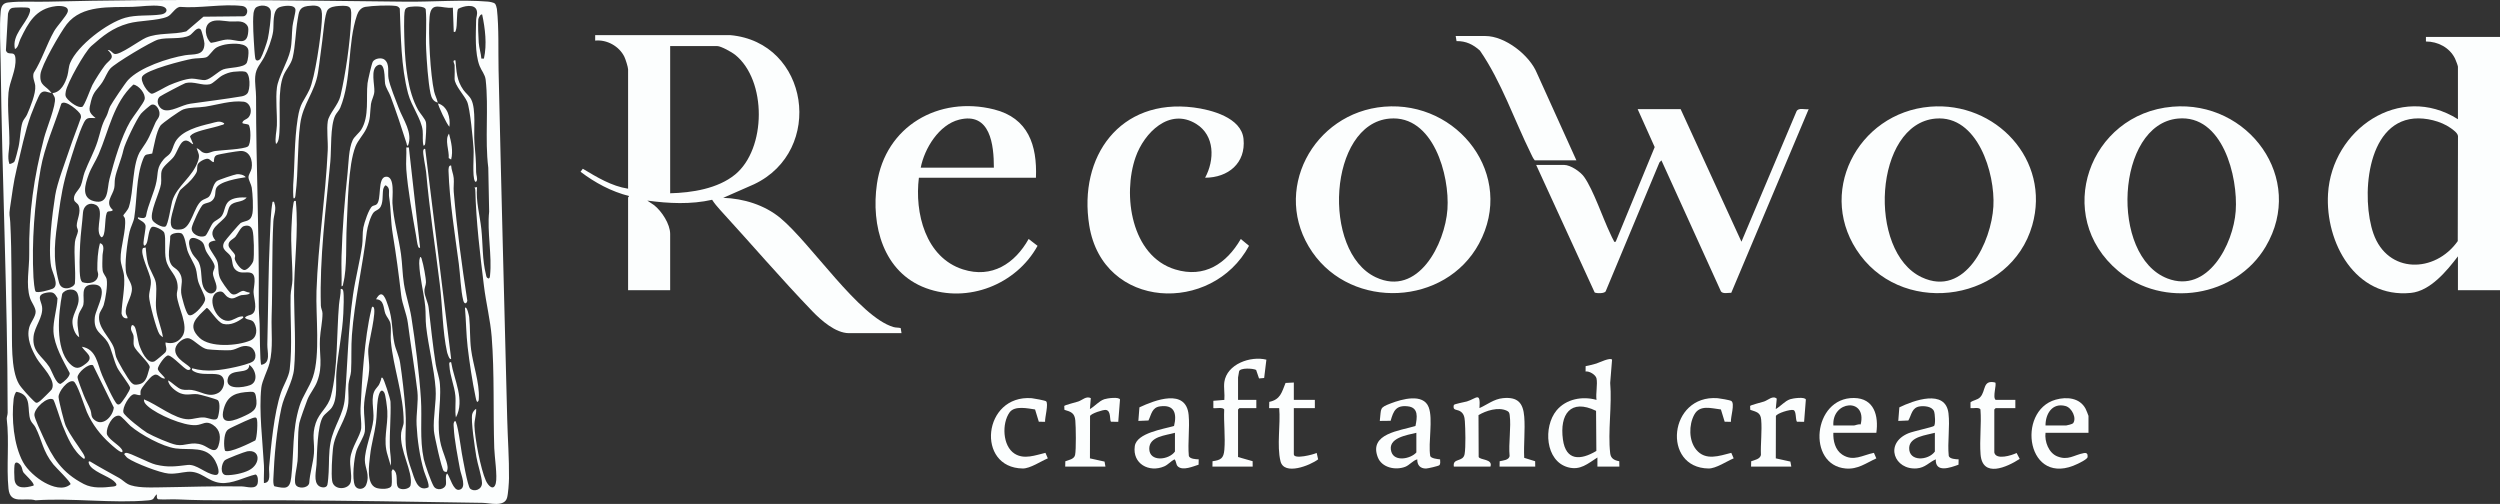 <svg viewBox="0 0 587.234 118.371" version="1.1" xmlns="http://www.w3.org/2000/svg" data-name="レイヤー_1" id="_レイヤー_1">
  
  <rect x="0" y="0" width="587.234" height="118.371" fill="#333333" stroke="none"/>
  
  <defs>
    <style>
      .st0 {
        fill: #fcfefe;
      }
    </style>
  </defs>
  <g>
    <path d="M171.486,8.247c18.613,1.642,22.316,27.164,5.622,35.041l-7.232,3.182c4.759.15,9.722,1.672,13.418,4.733,7.146,5.92,18.484,23.24,26.573,25.618.585.172,1.122.094,1.694.239l.2,1.196h-12.351c-3.146,0-6.561-3.039-8.595-5.151-7.423-7.709-14.454-15.941-21.695-23.837-.617-.673-1.363-1.567-1.847-2.342-4.997,1.134-10.183.873-15.226.193l1.605,1.077c1.784,1.412,3.764,4.433,3.764,6.759v13.207h-9.881v-21.797c0-.053.228-.17.217-.319-4.151-1.058-7.998-3.115-11.386-5.702l.534-.704c3.291,1.97,6.775,4.097,10.635,4.685v-28.025c0-.528-.612-2.429-.884-2.981-1.219-2.473-4.101-4.065-6.849-3.782l.001-1.29s31.683,0,31.683-0ZM157.416,45.398c5.104-.122,11.196-1.075,15.254-4.4,7.357-6.027,7.489-22.122-0-28.137-.755-.607-3.317-2.038-4.191-2.038h-11.062v34.575Z" class="st0"></path>
    <path d="M587.234,8.676v59.486h-9.881v-7.946c-2.606,3.398-6.46,8.132-11.064,8.588-13.033,1.291-20.141-11.851-19.448-23.309.912-15.075,16.84-26.126,30.512-17.492v-12.348c0-.203-.536-1.593-.682-1.895-1.253-2.573-4.025-4.018-6.834-4.013l-.002-1.072h17.399l0.0 0ZM566.998,27.852c-11.287,1.057-12.356,18.826-9.505,26.987,3.331,9.534,14.483,9.364,19.817,1.791l.054-24.664c-.069-.74-1.15-1.488-1.744-1.907-2.297-1.621-5.834-2.468-8.622-2.207Z" class="st0"></path>
    <path d="M394.772,25.641l14.284,31.135,12.945-30.649c.498-.918,1.953-.332,2.842-.485l-18.178,43.135c-.746-.025-1.928.313-2.419-.316l-13.987-30.794-.47.494-12.58,30.158c-.159.708-2.264.605-2.632.383l-13.743-29.962h6.551c1.516,0,3.846,1.585,4.712,2.805,2.191,3.087,4.385,9.669,6.166,13.378.223.464.521,1.185.777,1.579.135.207-.024.384.479.277l9.157-22.228-4-8.911h10.096l0-0Z" class="st0"></path>
    <path d="M510.292,25.062c17.807-1.51,31.375,16.833,21.911,32.859-7.041,11.922-24.07,14.584-34.643,5.726-15.406-12.907-6.852-36.924,12.731-38.584ZM511.575,27.849c-14.542,1.387-16.093,32.301-2.46,37.56,9.475,3.654,15.485-8.056,16.039-15.826.575-8.063-3.06-22.737-13.579-21.734Z" class="st0"></path>
    <path d="M453.37,25.061c15.406-1.271,28.383,12.498,23.993,27.853-5.042,17.637-29.476,21.596-40.364,7.069-10.661-14.226-.806-33.505,16.371-34.922ZM454.657,27.853c-14.439,1.251-16.103,31.24-3.258,37.276,10.25,4.816,16.355-8.397,16.833-16.619.453-7.785-3.699-21.513-13.575-20.657Z" class="st0"></path>
    <path d="M325.133,25.061c17.414-1.437,30.907,16.175,22.28,32.153-7.905,14.641-29.769,15.647-39.166,1.996-9.78-14.207.19-32.771,16.886-34.149ZM326.42,27.853c-14.372,1.229-16.044,31.267-3.258,37.276,9.952,4.677,16.268-7.842,16.833-15.975.555-7.988-3.344-22.176-13.575-21.301Z" class="st0"></path>
    <path d="M243.337,41.748h-27.495c-1.03,8.248,1.548,18.727,10.357,21.535,6.781,2.162,12.18-1.367,15.423-7.146l2.093,1.607c-4.994,9.085-16.36,13.571-26.211,9.938-10.043-3.704-12.935-14.738-11.514-24.509,1.968-13.523,14.513-20.733,27.511-17.469,8.018,2.014,10.147,8.4,9.835,16.044ZM233.456,39.385c0-5.357-.815-13.123-8.164-11.276-4.725,1.188-8.137,6.737-9.02,11.276h17.184Z" class="st0"></path>
    <path d="M283.075,41.746c2.243-4.16,2.318-9.895-2.079-12.63-6.301-3.919-12.243,2.066-14.25,7.797-3.114,8.892-1.024,23.216,9.287,26.371,6.902,2.111,12.047-1.35,15.423-7.146l1.931,1.599c-8.667,16.115-34.326,15.095-37.529-4.776-2.613-16.21,7.238-29.908,24.505-27.72,4.129.523,11.223,2.364,11.732,7.384.579,5.714-3.622,9.104-9.019,9.122Z" class="st0"></path>
    <path d="M370.284,37.667h-9.773c-.418-.475-.66-1.081-.936-1.641-3.937-7.992-6.909-16.829-11.943-24.138-1.604-1.446-3.291-2.271-5.5-2.232l-.201-1.195h6.981c4.627,0,10.393,4.504,12.106,8.728,0,0,9.267,20.478,9.267,20.478Z" class="st0"></path>
    <path d="M375.01,88.885c-.182-.842-1.68-1.771-2.567-1.62l.011-1.259c.832-.188,1.691-.345,2.505-.609.716-.232,3.267-1.492,3.704-.912l-.44,5.464c.463,5.23-.588,11.44.004,16.549.143,1.235,1.016,1.641,2.128,1.844l.025,1.265h-5.155l-.002-2.147c-2.267,1.442-4.019,3.094-6.915,2.299-5.348-1.468-5.823-9.519-2.711-13.321,2.239-2.736,6.11-3.44,9.414-2.507-.213-1.449.289-3.713,0-5.047ZM374.975,105.924l-.069-9.419c-6.022-2.939-8.581.853-7.788,6.713.689,5.092,4.16,4.916,7.857,2.706Z" class="st0"></path>
    <path d="M341.501,109.609c-.355-2.115,2.173-.977,2.527-2.949.289-1.613.183-5.928.06-7.69-.07-1.009-.242-1.913-1.218-2.433-.723-.386-1.69-.087-1.38-1.393.063-.264,2.554-.685,3.065-.843,2.296-.71,3.228-2.405,2.962,1.563,1.857-.836,3.378-2.124,5.498-2.338,3.486-.35,4.769,1.105,5.023,4.381.241,3.107-.163,6.499-.011,9.637l2.569.796.022,1.268h-8.377l.021-1.268c.77-.179,2.154-.241,2.337-1.206-.292-3.0.405-6.77.015-9.67-.073-.544-.194-.764-.713-1.005-1.967-.911-4.846-.014-6.609,1.052l.038,9.813c.263.78,3.41.432,2.763,2.284h-8.592l-0-0Z" class="st0"></path>
    <path d="M460.069,107.893l-.027,1.257c-1.913.704-5.481,2.005-5.341-1.258-1.619.705-2.446,1.953-4.428,2.126-5.301.461-7.76-5.837-2.012-8.243,1.129-.473,5.624-1.423,6.016-1.716.413-.309.243-2.886.011-3.458-.459-1.133-2.249-1.295-3.327-1.144-1.893.265-1.93,1.96-2.7,3.312l-2.368.104.25-3.188c3.307-1.608,10.839-4.401,11.541,1.386.381,3.138-.269,6.829.066,10.028.215.717,1.676.782,2.318.796l-0.0 0ZM454.487,101.663c-1.968.555-5.954.876-6.033,3.542-.098,3.295,4.492,3,6.033.861v-4.402Z" class="st0"></path>
    <path d="M281.569,107.893l-.027,1.257c-1.288.404-3.618,1.443-4.81.466-.59-.483-.351-1.241-.856-1.724-.849.443-1.524,1.279-2.415,1.662-3.544,1.523-7.505-.611-6.906-4.758.45-3.117,6.734-3.993,9.221-4.738.705-2.87.13-5.09-3.316-4.602-1.881.267-2.001,1.89-2.695,3.317l-2.372.1.25-3.189c3.659-1.71,10.97-4.532,11.562,1.796.287,3.074-.241,6.505.045,9.618.215.717,1.676.782,2.318.796ZM275.987,101.663c-2.119.611-6.063.834-6.034,3.76.032,3.152,4.59,2.665,6.034.643v-4.402Z" class="st0"></path>
    <path d="M338.268,107.901c.013.428.145,1.099-.2,1.39-.22.185-2.72.77-3.121.767-1.387-.011-2.071-.828-2.039-2.165-1.074.301-1.811,1.371-2.851,1.764-2.3.869-5.487.193-6.428-2.26-2.143-5.589,5.223-6.202,8.856-7.339.405-1.986.789-4.344-1.83-4.621-2.749-.291-3.333,1.053-4.005,3.405l-2.547.029c.38-3.042-.187-3.063,2.626-4.137,2.491-.951,7.577-2.443,8.861.921,1.068,2.799-.151,8.307.361,11.45.199.587,1.75.736,2.317.797ZM332.694,101.663c-2.169.532-6.901,1.186-5.871,4.475.753,2.405,4.519,1.646,5.871.142,0,0,0-4.617,0-4.617Z" class="st0"></path>
    <path d="M287.586,89.744c.601-4.237,6.158-6.187,9.88-5.26l-.524,4.306-1.204.105-.683-2c-.761-.391-3.72-.538-3.996.309-.024.072-.251,1.393-.251,1.467v5.261h4.296v1.933h-3.974l-.322.322v11.167l3.427.975.009,1.28h-9.451l.021-1.268c1.946-.269,2.61-.682,2.779-2.697.252-3.006-.177-6.38-.037-9.426-.215-.655-1.965-.244-2.549-.351l-0-1.72,2.579-.214c.131-1.309-.179-2.923,0-4.188h0Z" class="st0"></path>
    <path d="M490.573,101.663h-10.096c-.244,2.035.726,4.706,2.741,5.528,2.565,1.046,3.922-.314,6.232-.755.701-.134.98.131.917.917-.038.483-1.773,1.325-2.296,1.581-12.002,5.861-14.605-12.44-5.184-15.062,2.571-.716,5.626-.449,7.003,2.138.115.216.682,1.589.682,1.68v3.973ZM480.478,99.945h4.833c.187,0,1.489-.337,1.633-.515.917-1.139-.232-3.65-1.779-4.061-3.093-.822-4.699,1.83-4.687,4.577Z" class="st0"></path>
    <path d="M440.739,101.663h-10.096c-.084,1.866.435,4.033,2.076,5.118,2.614,1.727,4.777.122,7.451-.411l.568,1.303c-2.453,1.109-4.334,2.625-7.205,2.374-9.144-.799-7.762-16.67,1.946-16.561,4.767.054,5.822,4.187,5.26,8.177ZM430.644,99.945h4.833c.269,0,1.084-.397,1.582-.243,1.55-6.393-6.792-5.632-6.415.243Z" class="st0"></path>
    <path d="M303.911,89.852v4.08h4.94v1.933h-4.94v10.845c0,1.25,4.612.068,5.368-.323l.342,1.508c-1.864,1.429-7.997,3.883-8.841.442-.902-3.678.043-8.641-.305-12.473l-2.365.002.037-1.469c2.631-.547,2.932-2.257,3.822-4.446l1.942-.099h-0Z" class="st0"></path>
    <path d="M250.21,109.609l.029-1.26c.805-.311,2.066-.478,2.288-1.471.272-1.22.194-6.697.057-8.125-.168-1.744-1.006-2.035-2.558-2.488l-.039-.901c.052-.209,2.761-.87,3.287-1.053,1.018-.354,1.86-1.337,2.946-.797l-.207,2.566c1.166-.647,2.089-1.861,3.384-2.306.675-.232,3.488-.607,3.686.078l-.413,5.236-1.689-.031c-.395-.246.094-2.591-1.222-2.767-.621-.083-3.513.852-3.714,1.436l-.024,9.942,3.43.758.212,1.184s-9.451,0-9.451-0Z" class="st0"></path>
    <path d="M411.312,109.609l.029-1.26c.805-.311,2.066-.478,2.288-1.471-.104-2.673.296-5.71.056-8.34-.153-1.679-1.146-1.787-2.557-2.274l-.039-.901c.053-.209,2.761-.87,3.287-1.053.967-.337,2.053-1.485,2.969-.669l-.231,2.438c1.166-.647,2.089-1.861,3.384-2.306.65-.223,3.466-.619,3.686.081l-.412,5.232-1.689-.031c-.373-.591-.105-2.492-.813-2.736-.758-.222-3.902.763-4.123,1.404l-.024,9.942,3.43.758.212,1.184h-9.451l0.0 0Z" class="st0"></path>
    <path d="M468.449,106.28c.39,1.842,4.05.705,5.241.124l.724,1.388c-3.001,1.956-8.755,4.549-9.194-1.074-.264-3.384.238-7.081-.022-10.501-.21-.642-1.776-.256-2.334-.351l-.007-1.36c.697-.553,1.618-.525,2.273-1.208,1.384-1.443.523-4.159,3.536-3.447.405.404-.696,3.521.106,4.081h4.618v1.933h-4.618l-.322.322s0,10.093,0,10.093Z" class="st0"></path>
    <path d="M245.482,99.084l-1.473-.026-.88-2.879c-1.762-.259-4.808-.945-5.985.689-1.85,2.57-1.677,7.884,1.179,9.699,2.258,1.435,4.889.35,7.245-.195l.558,1.29c-1.596.661-4.157,2.405-5.893,2.383-11.036-.14-9.414-17.375,2.11-16.514.462.034,3.13.544,3.362.718.655.492-.316,3.949-.222,4.835Z" class="st0"></path>
    <path d="M406.584,99.084l-1.473-.026-.88-2.879c-2.314-.267-4.979-1.175-6.276,1.257-1.278,2.396-1.29,6.052.474,8.194,2.196,2.666,5.404,1.456,8.24.742l.558,1.29c-1.596.661-4.157,2.405-5.893,2.383-11.008-.139-9.387-17.364,2.11-16.514.53.039,2.866.439,3.216.649.921.552-.187,3.834-.076,4.903h0Z" class="st0"></path>
  </g>
  <g>
    <path d="M105.565,29.77c-.565-.444-2.845-5.251-2.632-5.47,2.229.702,2.905,3.347,2.632,5.47Z" class="st0"></path>
    <path d="M105.971,37.47l-.573-.337c.161-1.79-1.009-4.269.068-5.74.527,1.965,1.014,4.041.504,6.078Z" class="st0"></path>
    <g>
      <path d="M116.258.844c.205.19.428.949.462,1.26.5,4.562.288,9.77.392,14.401.61,27.322,1.345,54.532,2.027,81.868.115,4.606.475,9.368.421,13.983-.012,1.025-.191,3.695-.463,4.602-.658,2.198-4.081,1.184-5.719,1.156-15.882-.267-31.776-.524-47.632-.608-8.065-.043-16.112.173-24.12-.203-1.474-.069-2.965.095-4.439-.02-.471-.155-.322-.792-.334-1.188-.955.795-.427,1.29-1.914,1.428-8.421.778-18.024-.608-26.57-.001-2.665-.756-5.985,1.123-6.374-2.746-.518-5.146.226-11.161-.416-16.42.001-.479.22-.924.219-1.402-.03-27.385-1.31-54.745-1.638-82.07-.045-3.71-.334-8.594.001-12.175.108-1.152.469-1.979,1.725-2.125,3.018-.352,6.102-.113,9.135-.189C39.065-.303,67.29.072,95.322.395c6.138.071,13.298-.518,19.272-.017.421.035,1.377.201,1.663.466ZM3.348,38.017c.25-.348.877-2.93,1.012-3.549.385-1.758.412-4.245.928-5.76.229-.672.779-1.141,1.058-1.78.75-1.718,2.116-4.996,1.93-6.787-.1-.963-.707-1.906-.363-2.996,1.918-3.012,3.072-6.769,4.787-9.803.682-1.207,2.895-3.568,3.19-4.517.46-1.48-1.838-1.49-2.8-1.373-4.697.573-6.443,3.865-8.295,7.714-.386.802-.468,1.981-1.284,2.364-.766-3.266,2.48-5.779,3.392-8.36.198-.561.396-1.226-.351-1.365-.538-.1-3.077-.079-3.605.044-.72.167-.876.73-1.068,1.364l-.49,8.617c.497,1.486,2.054-.174,2.236,1.818.256,2.807-1.408,5.476-1.63,8.121-.322,3.84.267,8.05.209,11.962-.023,1.543-.527,3.162-.008,4.753.158.139,1.02-.284,1.152-.467ZM12.329,21.869c1.99-.189,3.026-2.389,3.506-4.096.274-.976.241-2.026.649-2.998,1.731-4.12,8.666-9.378,12.911-10.598,2.652-.762,5.655-.38,8.354-.767,1.822-.261,1.816-1.739-.001-1.99-2.168-.3-4.514.131-6.662.193-5.257.15-11.791-.521-15.396,4.061-1.45,1.843-6.029,9.749-6.197,11.84-.218,2.718,1.281,2.503,2.633,4.353-.965-.15-1.822-.82-2.641.097-.434.486-1.909,4.203-2.227,5.068-1.364,3.711-2.37,8.704-3.344,12.666-.765,3.112-1.092,6.032-1.57,9.169-.273,1.794-.027,1.657.06,3.289.413,7.759.24,15.895.39,23.725.076,3.979-.335,10.953,1.67,14.339.575.971,2.536,3.064,3.398,3.897.662.64.759.644,1.528.093.302-.216,2.614-2.494,2.747-2.722,1.238-2.136-2.456-5.497-3.491-7.272-1.256-2.154-2.461-4.783-1.778-7.318.312-1.155,1.506-2.521,1.506-3.659 0-1.031-.993-2.226-1.323-3.235-1.018-3.109-.14-7.028-.185-10.352-.131-9.629,1.08-17.965,3.494-27.29.532-2.056,2.866-7.706,2.53-9.334-.086-.419-.419-.764-.561-1.158ZM25.301,11.736c.674-.063,1.101.784,1.617.931,1.194.341,5.865-3.164,7.366-3.807,2.928-1.255,6.441-.668,9.464-1.481l4.041-3.457,9.431-.095c1.08-.208,1.337-2.226-.397-2.43-4.578-.54-9.922.604-14.585.218-1.147.182-1.862,1.858-2.95,2.319-2.265.96-6.492.829-9.166,1.576-3.673,1.026-5.943,2.897-8.677,5.308-1.541,1.359-5.626,8.635-5.984,10.635-.165.921-.146,1.251.509,1.941.664.699,2.291,1.976,3.31,1.721.538-.134,2.01-4.368,2.412-5.134.666-1.271,2.05-3.424,2.917-4.581,1.081-1.442,2.721-1.736.693-3.663ZM60.018,1.862c-.225.225-.43.919-.468,1.256-.249,2.236.054,6.16.2,8.524.026.425.155,1.912.241,2.19.19.612.912.41,1.23-.128.478-.809,1.469-3.636,1.686-4.597.295-1.31.827-5.16.708-6.392-.166-1.725-2.781-1.669-3.597-.853ZM64.828,33.822c-.309-1.354.165-2.983.209-4.348.088-2.758-.336-6.294.009-8.907.333-2.524,2.558-6.001,3.166-8.791.386-1.772.299-3.741.491-5.589.098-.943.739-3.26.7-3.88-.088-1.37-2.885-.958-3.768-.606-1.728.689-1.269,4.072-1.472,5.62-.23,1.756-1.247,4.452-2.067,6.039-.854,1.653-1.966,2.529-2.14,4.548-.14,1.627.191,3.32.19,4.849-.011,16.062.763,32.181.637,48.259-.016,1.996.102,3.141.202,5.05.065,1.243.029,9.324.4,9.634,2.325-.448,1.366-3.051,1.409-4.771.214-8.538.213-17.207.624-25.718.127-2.622.144-5.206.601-7.81.493-.064.322.002.427.282.571,1.53-.157,2.834-.232,4.27-.39,7.402-.165,14.878-.407,22.29-.12,3.689.406,7.449-.5,11.051-.448,1.781-1.741,4.099-1.925,5.776-.594,5.41.315,12.706.618,18.231.076,1.377-.073,2.784-.007,4.162,1.832-.07,1.098-2.436,1.218-3.745.476-5.172,1.16-12.64,2.779-17.486.57-1.706,1.856-3.717,2.06-5.438.655-5.519.096-11.789.216-17.414.023-1.09.426-2.573.431-3.64.021-4.077-.459-8.095-.229-12.369.089-1.656.161-4.054.468-5.619.072-.369.099-.668.551-.553.708,7.375-.459,14.809-.412,22.198.034,5.302.483,12.026.005,17.213-.287,3.121-2.305,6.095-2.973,9.187-1.154,5.346-1.677,11.28-1.899,16.748-.017.427-.037,1.384.261,1.681,2.626.579,3.623.712,3.949-2.136.655-5.714.162-11.033,1.939-16.705.777-2.478,2.316-4.382,3.136-6.794,1.791-5.266.652-14.362.851-20.224.374-11.027,2.133-22.102,2.641-33.025.097-2.09-.289-4.942.015-6.875.272-1.734,2.48-3.823,2.976-5.941,1.2-5.116,2.275-12.548,2.482-17.783.116-2.931.29-3.586-2.934-3.339-.847.065-2.009.212-2.541.904-.727.946-1.052,5.712-1.274,7.237-.365,2.509-.607,5.019-1.006,7.505-.748,4.665-3.541,7.268-4.178,12.034-.704,5.265-.416,11.102-1.095,16.537-.032.257-.047,1.079-.447.969-.156-.043-.14-2.764-.111-3.149.389-5.143.247-10.416,1.054-15.563.598-3.812,1.3-3.797,2.745-6.78,1.294-2.671,2.734-12.703,2.905-15.941.159-3.01.241-4.232-3.335-3.739-2.042.282-2.025,1.473-2.32,3.152-.499,2.845-.518,6.198-1.173,8.96-.37,1.561-1.524,2.712-2.135,4.147-1.451,3.406-.7,9.536-.98,13.408-.058.797-.115,2.321-.806,2.737ZM99.488,34.228c-.319-1.174-.092-2.394-.208-3.543-.274-2.72-2.631-5.707-3.427-8.732-1.671-6.345-1.689-13.409-1.945-19.941-.269-.409-.52-.56-.998-.623-1.571-.206-5.496-.054-7.095.223-1.015.176-1.637,1.002-1.945,1.906-2.314,6.784-1.193,15.065-3.944,21.793-.267.652-.896,1.223-1.195,1.845-1.182,2.463-.867,7.917-1.137,10.819-1.038,11.156-2.556,22.608-2.225,33.842.018.619.381,1.179.383,1.804.007,1.895-.491,4.026-.596,5.89-.208,3.694.753,6.367-.648,10.092-.578,1.537-1.677,2.756-2.278,4.207-.316.761-1.818,4.992-1.921,5.578-.468,2.673-.205,6.108-.417,8.905-.102,1.342-.944,4.459-.456,5.526.475,1.039,2.895.954,3.203-.349.123-2.241.95-4.84,1.107-7.004.19-2.617-.554-4.137.417-7.077.852-2.58,2.862-3.61,3.576-6.354,1.627-6.255,1.329-14.874,1.887-21.418.105-1.238.444-2.494.404-3.75.389-.062.542.159.606.507.2,1.097.066,4.02.01,5.276-.206,4.62-1.273,9.313-1.627,13.775-.197,2.486.377,6.096-1.051,8.271-.522.795-1.61,1.435-2.085,2.171-1.337,2.071-1.411,8.606-1.532,11.235-.065,1.411-.801,4.134.597,5.081.598.405,1.738.494,1.951-.298.153-.566.262-2.251.3-2.948.135-2.454-.021-4.547.457-7.041.737-3.851,3.042-6.449,3.36-10.421.645-8.053.75-16.224,1.909-24.232.559-3.862,1.61-7.815,2.146-11.634.183-1.303.021-2.789.28-4.179.195-1.047,1.302-4.459,2.102-4.991.281-.187.703-.193.995-.424,1.268-1.007.124-6.382,2.222-6.512,2.192-.136,1.423,4.786,1.512,6.21.252,4.018,1.463,8.012,2.01,11.972.32,2.318.327,4.685.692,7.009.413,2.63,1.326,5.204,1.739,7.785.907,5.671,1.894,13.53,2.253,19.227.297,4.705-.335,9.398.666,14.127.259,1.226,1.719,5.356,2.332,6.382.694,1.162,2.644.773,2.878-.454.111-.581-.251-2.282.31-2.528.674.893,1.407,4.09,2.787,3.819,1.901-.373.437-3.53.21-4.792-.528-2.941-1.346-6.965-1.476-9.871-.023-.509-.157-1.157.301-1.514.568.002,1.424,6.688,1.584,7.531.245,1.293,1.373,7.855,1.968,8.367,1.016.873,2.831.19,2.782-1.358-.047-1.491-1.047-4.403-1.335-6.168-.309-1.89-1.336-8.541-.952-10.003.106-.402.509-1.029.916-1.21.079,1.355-.444,2.584-.403,3.947.09,3.007,1.465,10.193,2.684,12.925.53,1.187,1.845,2.551,2.333.606.411-1.636-.3-6.278-.363-8.25-.274-8.572.067-17.641-.602-26.147-.303-3.853-1.341-8.04-1.82-11.96-.894-7.32-1.852-15.153-2.023-22.497-.005-.217-.053-.44-.205-.606l.604-.099c-.3,3.336.664,6.553,1.012,9.832.373,3.517.206,7.231,1.082,10.681.134.528.042.744.645.964.299-.188.28-.389.313-.694.508-4.683-.716-10.216-.205-15.014l-.203-10.335c-.834-6.65.127-14.068-.616-20.662-.14-1.243-.986-2.113-1.423-3.238-1.164-2.997-.879-7.504-.815-10.752.015-.753.36-1.324.167-2.178-.408-1.805-3.196-1.132-4.362-.498-.487.519-.134,4.031-.608,5.169-.122.293-.058.304-.458.25l-.203-5.674c-2.715.317-5.125-1.712-5.47,2.132-.361,4.019.189,13.622,1.071,17.566.208.93.668,1.684.85,2.596-1.083-.261-1.491-1.153-1.701-2.15-.577-2.744-.895-7.627-1.032-10.519-.145-3.067.18-6.163-.093-9.228-.285-.868-2.78-.706-3.662-.601-.557.066-1.035.219-1.224.802-.331,1.022-.153,6.391-.098,7.822.195,5.015.73,11.223,3.217,15.63.446.79,1.66,2.103,1.813,2.849.183.894-.036,3.796-.149,4.824-.033.303-.043.625-.411.702l0.0 0ZM113.267,3.427c-.354-.267-.89.804-.915,1.106-.107,1.271.001,4.139.099,5.487.091,1.247.53,2.494.617,3.742l.603-.001c.746-3.344.286-7.027-.404-10.334ZM57.864,5.725c-.974-1.024-2.61-.601-3.88-.68-1.39-.086-3.399-.609-4.665.204-1.573,1.01-1.039,3.732.225,4.819,1.246-.13,2.585-.73,3.825-.775,2.337-.085,4.733,1.737,4.949-1.944.04-.677.041-1.103-.454-1.623ZM47.142,6.921c-.808-.835-1.896.978-2.514,1.339-1.894,1.105-5.26.415-7.48,1.033-1.573.438-10.198,5.596-11.234,6.803-.784.914-1.204,2.204-1.864,3.202-1.16,1.754-2.098,2.116-2.665,4.428-.519,2.116-.692,2.589,1.079,4.015-1.348.021-2.05-.349-2.738,1.014-1.246,2.467-2.729,7.398-3.599,10.181-1.307,4.179-1.796,7.105-2.38,11.4-.808,5.938-1.523,10.102.131,16.085.596,2.155,3.504,1.229,3.718.124.235-3.122-.302-6.65.006-9.721.089-.885.64-1.825.707-2.511.043-.439-.295-.808-.287-1.318.022-1.449,1.089-3.128.438-4.733-.193-.475-.895-.793-1.021-1.208-.418-1.371,1.043-2.278,1.537-3.446.397-.938.528-2.172.899-3.154.917-2.43,2.226-4.693,3.05-7.286.765-2.409.829-3.626,2.059-5.845.362-.654.524-1.642.892-2.351.468-.901,3.546-5.472,4.182-6.154,2.817-3.019,9.394-5.162,13.411-5.843,2.012-.341,4.545.272,4.55-2.761.001-.463-.626-3.037-.875-3.295ZM53.43,10.373c-.76.091-1.824.377-2.496.747-1.017.56-1.788,2.127-2.516,2.349-.829.253-2.343.173-3.3.349-2.069.379-10.686,2.558-11.688,4.12-.66,1.029,1.391,4.127,2.274,4.081.541-.029,3.231-1.66,4.053-2.011,1.434-.613,3.775-1.501,5.306-1.544.81-.023,2.491.444,3.191.33,1.277-.208,3.018-2.065,4.205-2.501,1.313-.482,4.947-.335,5.522-1.572.282-.607.457-2.231.367-2.896-.249-1.835-3.543-1.617-4.919-1.452ZM54.849,16.857c-.936.115-1.768.414-2.594.852-.937.497-2.164,1.905-2.978,2.088-1.787.403-3.699-.79-5.74-.267-.354.091-5.686,2.897-5.975,3.145-1.059.908-.359,2.639.763,3.091,1.741.702,4.354-1.126,6.389-1.412,4.024-.566,8.06-1.063,12.057-1.726.479-.079,1.032-.306,1.338-.688.696-.87.776-4.706-.517-5.102-.532-.163-2.117-.058-2.743.019ZM31.322,19.867c-4.673,4.297-5.747,10.791-8.153,16.384-.698,1.622-1.735,3.084-2.337,4.756-.807,2.241-1.881,5.465,1.262,6.253,3.512.88,3.005-2.858,3.626-5.216,1.108-4.204,2.744-9.881,4.889-13.553.647-1.108,3.171-4.278,3.367-5.151.292-1.3-1.361-3.301-2.655-3.474ZM58.272,27.675c1.195-1.189.626-3.591-1.043-3.786-2.916-.341-6.114.709-8.981,1.161-1.749.276-3.597.095-5.218.66-.726.253-4.949,3.236-5.335,3.785-.999,1.422-1.518,4.83-1.942,6.569-1.487.381-1.611-.081-2.198,1.45-1.606,4.187-1.345,9.254-2.018,13.586-.157,1.015-.854,2.234-1.107,3.352-.49,2.163-1.309,7.98-.733,9.933.338,1.145,1.257,2.126,1.287,3.39.048,2.054-1.719,3.923-1.415,5.858.07.447.411.686.394,1.123-.822.139-1.266-.377-1.417-1.132.076-2.767.875-6.168.586-8.877-.132-1.237-.764-2.562-.801-3.866-.08-2.815,1.385-6.842,1.017-9.522-.042-.305-.415-.57-.378-.791.019-.116,1.065-1.191,1.304-1.947,1.201-3.803.734-10.379,2.844-13.368,1.868-2.646,2.072-3.45,3.356-6.371.394-.896,1.088-1.268.979-2.432-.077-.824-.859-2.134-1.821-1.87-.372.102-2.212,1.751-2.533,2.144-.994,1.213-3.764,6.939-4.097,8.468-.515,2.364-1.662,4.807-1.988,6.726-.132.778-.028,1.493-.18,2.252-.356,1.778-2.316,3.416-.32,5.155-.287.442-.857.204-1.212.405-.793.448-.387,4.841-1.121,5.769-.16.202-.285.339-.506.114-1.618-1.92,1.428-6.841-1.652-7.671-1.412-.381-2.437.636-2.534,2.017-.171,2.451-.555,4.974-.671,7.474-.083,1.802-.279,6.473.086,8.016.07.295.195.587.4.816,1.503.552,3.68.177,3.755-1.756.015-.381-.198-.773-.199-1.193-.002-2.092.069-4.163.62-6.187,1.318.339.612,2.047.598,2.929-.017,1.016-.11,2.481.026,3.436.126.886.807,1.399.95,2.09.275,1.33-.278,4.738-.704,6.094-.25.795-.891,1.483-1.026,2.215-.555,3.003,2.502,5.267,3.436,7.819.263.718.281,1.457.509,2.126.36,1.058,2.789,5.213,3.536,5.989.599.622.969.619,1.805.447,1.964-.406,2.021-2.46,2.571-4.034-.091-1.068-3.319-3.728-3.708-4.984-.232-.749.015-1.582-.102-2.33-.135-.862-1.014-1.444-.391-2.544.319-.069.421.097.607.302.421.461.778,3.255,1.07,4.199.394,1.276,1.907,4.84,3.656,3.985.265-.13,2.419-1.925,2.547-2.124.503-.784-.064-1.471.024-2.309,1.604.449,3.008-.037,3.938-1.433,1.633-2.453-1.113-6.917-1.285-9.642-.046-.726.202-1.194.2-1.793-.011-3.129-2.154-3.812-2.76-6.579-.425-1.941.059-4.945-.386-6.301-.205-.625-2.347-1.698-2.912-1.365-.802.471-.856,2.966-1.208,3.755-.345.773-.817.946-.761-.149.045-.879.57-3.39.48-3.903-.152-.866-1.205-1.189-1.791-1.672-.069-.518.156-.229.418-.209.513.038,1.149.297,1.467-.348.453-2.726,2-5.612,2.482-8.244.418-2.281.018-3.162,1.718-5.173.431-.51,1.01-.807,1.383-1.252.659-.786.781-1.866,1.286-2.767,1.522-2.708,5.54-3.709,8.388-4.381,1.161-.274,2.009-.735,3.126-.013-.062.379-.427.334-.684.428-1.734.635-5.488,1.226-6.804,2.112-.167.113-.53.413-.549.594l.741,1.725c-.295.28-1.11-1.339-2.342-.617-.844.494-1.521,2.699-2.236,3.641-.722.951-2.361,2.047-2.763,3.114-.36.956-.057,2.193-.207,3.238-.282,1.973-2.894,6.992-1.99,8.571.349.609,2.356,1.842,3.056,1.413.604-.37,1.264-4.942,1.561-5.939,1.077-3.615,4.86-5.655,6.09-9.513.428-1.343.075-1.651-.357-2.892.65.094.898.735,1.54.992,1.121.448,1.727-.208,2.838-.364,1.548-.217,6.648-.393,7.66-1.056.806-.528.742-4.769.12-5.143-.259-.155-1.424-.162-1.418-.41.089-.661.977-.807,1.353-1.181ZM14.402,24.346c-1.597,4.984-3.946,10.155-4.853,15.311-1.432,8.146-2.128,17.175-1.689,25.482.033.616.237,3.07.51,3.34.454.449,3.374-.39,4.005-.666,1.664-.728-.094-3.75-.362-5.205-.77-4.182.255-12.312.95-16.701.473-2.986,2.347-7.769,3.36-10.826.83-2.503,1.839-4.962,2.691-7.459.043-.245-.012-.468-.086-.699-.215-.679-3.583-3.656-4.528-2.577ZM46.858,79.345c2.487,2.372,8.986,1.909,11.946.637,1.627-.699,1.677-2.68.929-4.086-.52-.976-1.474-.596-2.199-1.242.403-.621,1.181-.527,1.724-.907,1.376-.963.323-3.735.299-5.173-.018-1.058.868-3.994-.596-4.47-1.137-.37-2.296.312-3.467-.587-1.123-.862-.746-2.158-1.252-3.207-.559-1.16-2.532-1.587-1.551-3.465.196-.376,3.579-4.331,3.84-4.468,1.245-.654,2.428-.236,2.775-2.292.225-1.339.047-4.613-.171-6.014-.116-.745-.766-1.824-.767-2.448-.001-.612.621-1.411.735-2.074.323-1.873-.426-4.206-2.655-4.089-.757.04-4.979.728-5.529.972-.661.293-.65.995-.687,1.643-.623-.017-.831-.779-1.514-.789-.649-.009-2.202.795-2.331,1.504-.213,1.169.19,1.191-.648,2.392-1.142,1.638-2.011,2.153-3.315,3.373-.726.68-2.148,5.897-2.275,7.05-.216,1.954.52,2.57,2.471,2.263,2.376-.374,2.873-5.361,4.789-6.761.489-.357,1.322-.525,1.699-.936.755-.82.79-2.815,1.83-3.642.348-.277,4.197-1.564,4.691-1.608.692-.062,1.655.137,2.103.702-1.596.253-6.453.971-7.003,2.724-.272.867.018,1.664-.694,2.548-.664.825-1.575.669-2.309,1.136-.669.425-2.542,4.594-2.684,5.441-.246,1.473,1.92,2.531,3.166,1.93.423-.204,1.312-2.462,1.82-3.044.58-.665,1.565-.864,2.122-1.729.655-1.018.59-2.432,1.549-3.314,1.029-.946,2.913-.982,4.237-.93-.924,1.274-2.916.739-3.855,1.919-.54.678-.522,1.639-.923,2.319-1.058,1.794-4.874,3.175-2.518,5.89-.574.039-1.555.225-1.623.919-.099,1.004,1.788,2.952,2.093,4.187.304,1.23.033,2.214.506,3.547.288.812,1.844,2.981,2.47,3.61,1.096,1.1,2.085-.371,2.97-.456.429-.041.992.429,1.49.356.612.601-1.713.612-1.878.654-1.197.301-1.887,1.266-3.181.449-.826-.521-.953-1.634-2.249-1.219-2.883.924-.703,6.869,2.331,6.808,1.178-.024,2.069-.927,3.048-1.024.299-.03.594-.116.507.306-1.32.963-2.969,1.848-4.675,1.435-1.424-.345-3.358-3.845-3.91-3.747-2.292,2.235-4.768,4.06-1.679,7.005ZM91.986,113.968c.138-.841,0-2.307,0-3.242,0-.029.244-.532.303-.506,1.479.936.482,3.251,1.228,4.244.571.76,2.729.502,2.923-.501.634-3.274-2.685-8.128-2.204-12.335.088-.772.584-1.719.587-2.453.023-6.335-2.486-13.004-3.014-19.075-.112-1.286.132-2.747-.074-3.979-.168-1-.904-1.62-1.213-2.435-.485-1.277-.246-3.329-2.185-3.391,1.5-2.784,2.331.089,2.873,1.689,1.074,3.169.794,5.675,1.439,8.693.329,1.538,1.08,2.847,1.338,4.539.493,3.221.996,7.675,1.237,10.922.444,5.966-.836,7.966,1.418,14.186.676,1.866,1.338,5.334,3.971,4.164.382-.536-.799-3.08-1.027-3.865-1.004-3.446-1.552-7.239-1.732-10.832-.128-2.553.47-5.518.189-7.89-.627-5.301-1.548-10.669-2.234-16.005-.288-2.242-1.315-4.347-1.571-6.535-.588-5.036-1.162-9.412-1.992-14.422-.497-3-.373-5.651-.845-8.679-.159-1.02.359-2.04-.739-2.708-.332-.126-.63.783-.659.954-.219,1.305.096,3.366-.854,4.414-.349.385-.971.561-1.321.909-.751.748-1.534,3.523-1.666,4.616-.972,8.051-2.891,16.25-3.499,24.264-.212,2.797-.046,5.753-.201,8.501-.051.901-.527,2.056-.609,3.05-.119,1.438.104,2.979-.029,4.429-.371,4.036-3.229,6.772-3.619,10.769-.184,1.887-.439,5.704-.187,7.476.338,2.387,4.038,2.141,4.393.174.307-1.699-.311-3.586-.13-5.4.265-2.655,2.414-5.361,2.567-7.164.104-1.235-.226-3.164-.157-4.612.317-6.62.938-16.733,2.497-23.042.044-.179.128-1.153.538-.77.836.782-1.111,8.267-1.209,9.83-.103,1.653.322,3.318.196,5.061-.207,2.857-1.131,5.589-1.223,8.707-.048,1.614.392,4.378.199,5.671-.186,1.248-1.534,3.179-1.969,4.516-.571,1.752-1.076,6.538-.344,8.157.472,1.044,2.138,1.045,2.633-.194.947-2.369-.296-3.903-.306-5.777-.014-2.616,1.729-6.728,2.001-9.55.22-2.281-.818-5.382.541-7.159.857-1.12.702-.68,1.255-2.197.054-.148-.014-.639.354-.445.316.167,1.848,4.953,1.874,5.627.135,3.528-.251,7.111-.157,10.694.036,1.394.399,2.891.21,4.346l-.712-2.426c-1.189-3.635.106-6.842-.089-10.449-.042-.77-.398-3.831-.726-4.34-.912-1.417-1.395.953-1.487,1.537-.284,1.81-.216,3.816-.455,5.624-.335,2.538-1.097,4.988-1.369,7.547-.223,2.088-1.015,6.746,1.391,7.68.846.328,3.471.486,3.652-.612l0.0 0ZM57.266,53.117c-.729.217-1.485,1.929-1.963,2.494-.486.575-1.696.908-1.624,2.008.052.789,1.361,1.68,1.534,2.336.078.297-.122.603-.067.871.17.837,1.395,2.606,2.282,2.604.719-.001,1.939-1.492,2.082-2.195.233-1.147.149-6.112-.211-7.194-.326-.98-1.03-1.221-2.032-.924ZM44.203,73.892c.591.588,1.71-.425,2.179-.856.593-.545,1.843-2.012,1.814-2.819-.028-.791-1.371-3.066-1.674-4.215-.25-.947-.244-1.973-.536-2.909-.433-1.387-1.483-2.8-1.981-4.301-.314-.949-.568-3.706-1.464-4.007-.672-.225-2.353-.029-2.558.703.047,2.056-.963,5.156.425,6.9.373.468,1.079.752,1.511,1.326,1.407,1.866.485,3.112.635,5.04.07.907,1.073,4.565,1.649,5.138ZM50.376,68.616c1.269-1.021-.32-3.151-.357-4.302-.022-.672.389-1.134.409-1.634.038-.95-1.53-2.706-1.998-3.651-.52-1.05-.252-1.95-1.59-2.666-3.12-1.67-2.709,1.395-1.64,3.261.428.747,1.161,1.27,1.541,2.107.796,1.749.335,4.012,1.016,5.671.415,1.01,1.539,2.082,2.619,1.214ZM19.22,81.446c3.45.556,3.646,4.078,4.766,6.682.451,1.048,2.888,6.444,3.543,6.802.255.139.357.108.605-.005.453-.206,2.512-3.32,2.441-3.838-.085-.616-2.517-3.699-3.019-4.703-.883-1.766-1.352-4.51-2.284-6.025-1.278-2.077-3.385-2.361-2.996-5.887.223-2.017,4.007-7.966-.719-7.623-2.823.205-1.616,2.96-1.976,4.721-.131.64-.84,1.489-1.064,2.179-.607,1.871-.168,3.58.094,5.466-1.033-.586-1.588-2.45-1.597-3.568-.017-2.204,2.191-4.141,1.208-6.68-.555-1.434-2.933-1.139-3.614.063-.871,4.518-1.731,12.786,1.766,16.373,1.444,1.482,2.305,1.187,3.845-.023,2.011-1.58-.102-2.489-.999-3.935ZM11.059,68.727c-2.779.465-1.373,1.902-1.181,3.311.337,2.474-1.784,4.636-2.006,7.077-.326,3.585,2.039,4.523,3.693,7.044.624.952,1.593,4.114,2.679,4.009.709-.407,2.191-1.686,2.136-2.528-1.515-2.859-3.643-6.466-3.824-9.77-.133-2.437.864-5.352.949-7.828-.657-1.195-1.024-1.553-2.446-1.315ZM59.493,84.824c1.02-.913.443-3.063-.988-3.443-1.828-.486-2.686.697-4.319.874-.906.098-4.548-.073-5.462-.216-1.447-.226-2.982-2.075-4.177-2.515-1.248-.46-3.12,1.067-3.355,2.319-.479,2.56,3.723,4.029,3.566,4.765-.049.229-.401.349-.672.274-.919-.255-3.448-3.22-4.542-3.387-.735-.112-2.471,2.489-2.472,3.117-.001.753,1.921,2.042,1.606,2.328-1.361-.096-1.52-1.611-2.938-.605-.589.418-2.525,2.732-2.69,3.389-.088.35-.042.715-.046,1.069-.51.12-1.055-.222-1.509-.196-1.072.062-2.84,3.198-2.503,4.307.258.848,4.605,4.204,5.572,4.764,1.368.793,5.434,2.58,6.899,2.828,2.101.355,3.497-.905,6.072.011,1.41.502,3.072,2.364,3.772.199.62-1.92.496-3.721-1.29-4.91-1.66-1.106-2.34-.052-3.966.065-2.918.209-9.102-2.474-11.319-4.44-.484-.43-.981-.902-.915-1.616,2.979,1.138,7.273,4.703,10.441,4.675,1.212-.011,2.341-.489,3.652-.428,1.027.048,2.851,1.072,3.241.018.304-.821.713-3.457.006-4.075-.288-.251-4.126-1.319-4.69-1.39-1.49-.187-2.498.366-4.048-.209-1.064-.395-2.873-1.79-2.926-3.05,1.023.525,2.134,1.855,3.235,2.133.794.201,1.539.012,2.315.118,2.162.294,3.954,1.91,6.216.699,1.563-.837,2.077-3.87.047-4.326-1.434-.322-3.162.091-4.886-.383-.317-.087-1.709-.539-1.252-1.078,3.391.968,6.752.447,10.14-.298.917-.202,3.57-.836,4.187-1.388ZM21.925,98.395c2,2.098,4.579-.475,4.808-2.663l-4.877-9.935c-1.091-.524-3.683,1.835-3.642,2.821.023.563,1.171,3.467,1.463,4.224.468,1.212,1.128,2.314,1.582,3.484.282.727.056,1.429.666,2.069ZM58.544,85.699c.052,2.449-4.227.684-4.979,3.029-.955,2.98,3.598,2.347,5.183,1.737,2.068-.796,1.306-3.768-.204-4.766ZM28.746,106.165c-.37.368-2.455-1.577-2.839-1.921-2.359-2.109-4.226-4.557-5.505-7.465-.505-1.147-2.285-6.908-3.139-7.198-1.331-.452-3.572,2.46-3.505,3.689.049.894,1.317,6,1.711,6.82,1.146,2.381,2.624,4.215,3.995,6.341.116.18.796,1.252.261,1.356-2.508-1.732-3.929-5.14-5.058-7.909-.348-.854-1.894-5.87-2.167-6.038-1.339-.827-4.547,2.112-4.421,3.689.067.835,1.546,3.939,1.985,4.924,2.271,5.1,4.477,8.577,9.63,11.245,2.106,1.091,4.622.846,6.936.584,1.203-.136.683-.765.073-1.309-1.312-1.169-5.314-2.315-5.825-4.107-.086-.3-.144-.548.271-.475,2.241,1.376,4.564,2.598,6.851,3.894.691.392,1.392,1.095,2.024,1.421,1.824.942,5.274.801,7.347.777,6.446-.075,12.997-.346,19.46-.221,1.105.021,3.325.843,3.696-.743.122-.523.115-1.871-.498-2.064-2.625.603-5.484,2.287-8.254,1.983-3.054-.336-4.505-2.895-7.722-2.609-1.568.139-2.695.548-4.468.41-1.986-.155-7.934-2.46-9.564-3.61-.407-.287-.553-.602-.863-.957.16-.186.216-.288.486-.294.96-.021,5.299,2.374,6.968,2.767,2.935.691,4.624.406,7.457.075,2.096-.245,4.15,2.011,6.361,2.333,1.75.255.524-2.58.094-3.348-2-3.571-5.934-2.41-9.286-2.875-3.082-.427-8.17-3.227-10.559-5.249-.582-.493-2.124-2.356-2.651-2.432-1.681-.244-3.068,2.745-2.946,4.163.1,1.163,2.702,2.619,3.371,3.535.203.277.383.408.294.818ZM3.909,92.028c-.354.052-.661,1.308-.703,1.674-.523,4.66-.016,10.702,2.194,14.83.991,1.851,3.266,3.834,5.1,4.83,1.785.97,4.368,1.88,6.07.382.118-.498-3.464-3.934-4.034-4.647-2.547-3.185-2.591-5.553-4.221-8.749-.29-.569-.897-1.024-1.153-1.684-.918-2.359.545-5.861-3.253-6.637ZM58.709,92.034c-3.156.16-5.24.717-6.15,3.996-1.21,4.36,2.666,2.714,5.042,1.596,2.25-1.059,2.996-1.761,2.515-4.482-.178-1.005-.457-1.158-1.407-1.11ZM59.705,98.094c-.581.089-3.939,1.648-4.681,2.022-.562.283-1.369.583-1.755,1.082-.693.895-.778,3.592-.415,4.677.947.659,6.015-1.848,7.124-2.428.389-.552.655-4.62.296-5.192-.15-.239-.331-.197-.569-.161ZM58.084,106.01c-.613.102-4.798,1.723-5.226,2.072-.9.734-1.284,3.483.303,3.527,1.557.043,3.916-.427,5.317-1.151,2.823-1.459,2.697-4.961-.394-4.448ZM7.87,114.067c.437-.473-2.173-2.738-2.406-3.165-.259-.474-.222-1.001-.539-1.487-.433-.665-1.39-1.292-1.524-.118-.089.786-.073,2.458 0,3.262.227,2.492,2.699,2.031,4.469,1.508Z" class="st0"></path>
      <path d="M95.835,34.226c-.29.049-.275-.352-.342-.563-1.176-3.715-2.399-7.385-3.757-11.039-.358-.964-1.092-1.944-1.279-2.977-.179-.991.148-5.422-1.825-4.275-1.66.965-.579,4.6-.701,6.189-.078,1.008-.673,1.953-.791,2.856-.305,2.326.011,3.443-1.09,5.8-.656,1.405-1.982,2.755-2.534,4.154-1.776,4.506-1.8,13.794-2.078,18.795-.214,3.851.122,9.802-.804,13.382-.072.28.007.632-.402.71.055-2.327-.078-4.672-.01-6.999.19-6.533.729-13.142,1.425-19.65.235-2.191.244-5.701,1.208-7.708.412-.858,1.516-1.664,2.004-2.454,1.939-3.136,1.095-7.517,1.473-10.889.076-.679.977-4.605,1.232-5.05.462-.804,2.095-1.083,2.814-.456,1.228,1.071.627,2.933.888,4.38.328,1.815,1.692,5.076,2.388,6.934,1.038,2.77,3.38,5.828,2.18,8.861Z" class="st0"></path>
      <path d="M104.955,110.825c-.28.041-.503.006-.725-.182-.478-.403-2.229-8.328-2.309-9.445-.23-3.229.628-6.708.399-9.924-.33-4.635-1.691-9.835-2.224-14.596-.173-1.545-.063-3.178-.207-4.657-.327-3.355-1.309-6.734-1.42-10.141-.018-.56.044-.987.208-1.512.371.062.341.417.431.681.325.955.973,4.36.946,5.3-.021.729-.427,1.261-.35,2.199.095,1.16.84,2.526.976,3.696.512,4.421.981,8.888,1.667,13.329.235,1.52.864,3.032.987,4.687.373,5.042-1.015,9.121.263,14.328.369,1.505,1.348,3.589,1.526,4.975.063.495-.028.806-.168,1.261Z" class="st0"></path>
      <path d="M99.889,35.038l6.082,49.241c-.365.452-.918-1.372-.962-1.57-1.067-4.806-1.085-10.914-1.701-15.929-1.099-8.953-2.403-17.318-3.216-26.37-.088-.981-.87-4.545-.658-5.119.09-.243.227-.48.455-.253Z" class="st0"></path>
      <path d="M105.971,38.888c.052,1.01.515,1.936.606,2.942.095,1.048-.084,2.187.005,3.237.725,8.578,1.87,17.082,3.189,25.583-.213.846-.734.761-.949-.06-.585-2.232-.721-6.18-1.054-8.673-.902-6.767-2.195-14.95-2.411-21.721-.013-.418-.022-1.459.614-1.308Z" class="st0"></path>
      <path d="M106.783,15.281c-.015-.261-.666-1.244.201-1.115.253,2.657.279,4.699,1.861,6.956.515.735,1.401,1.39,1.831,2.222,1.205,2.327.545,7.446.772,10.171.223,2.671.382,4.129.393,6.904.003.676.409,1.579.113,2.12-.164.219-.264.252-.412.001-.634-1.072-.197-5.978-.304-7.6-.143-2.174-.811-9.409-1.51-11.054-.603-1.42-2.946-3.859-2.946-5.363,0-1.066.06-2.185-0-3.242Z" class="st0"></path>
      <path d="M96.039,34.632l2.635,23.507c-.209.258-.358-.009-.457-.25-.221-.537-.37-1.874-.491-2.548-.821-4.576-1.955-11.003-2.29-15.543-.124-1.677.083-3.475-.002-5.165,0,0,.606 0.0.606 0Z" class="st0"></path>
      <path d="M109.216,72.326c.474-.545.966,1.915.991,2.148.266,2.458.12,5.105.453,7.653.469,3.588,1.997,7.825,1.813,11.377-.019.367.037.665-.319.905-.247-.002-.398-.929-.449-1.168-.732-3.467-1.447-8.185-1.857-11.72-.351-3.026-.362-6.155-.632-9.194Z" class="st0"></path>
      <path d="M105.97,85.091c.691,4.159,3.307,8.907,1.116,12.968-.276-1.688.037-3.446-.125-5.142-.214-2.241-1.251-4.598-1.391-6.918-.025-.415-.211-1.065.4-.909Z" class="st0"></path>
      <path d="M34.219,58.138c.113,1.23.204,2.442.51,3.647.385,1.519,1.663,3.354,1.875,4.61.317,1.88-.137,4.258.07,6.212.224,2.127,1.288,4.466,1.598,6.607-.272-.14-.639-.465-.81-.708-.693-.984-2.472-7.648-2.445-8.92.028-1.3.556-2.354.397-3.827-.179-1.649-2.698-6.303-1.819-7.501,0,0,.625-.121.625-.121Z" class="st0"></path>
    </g>
  </g>
</svg>
